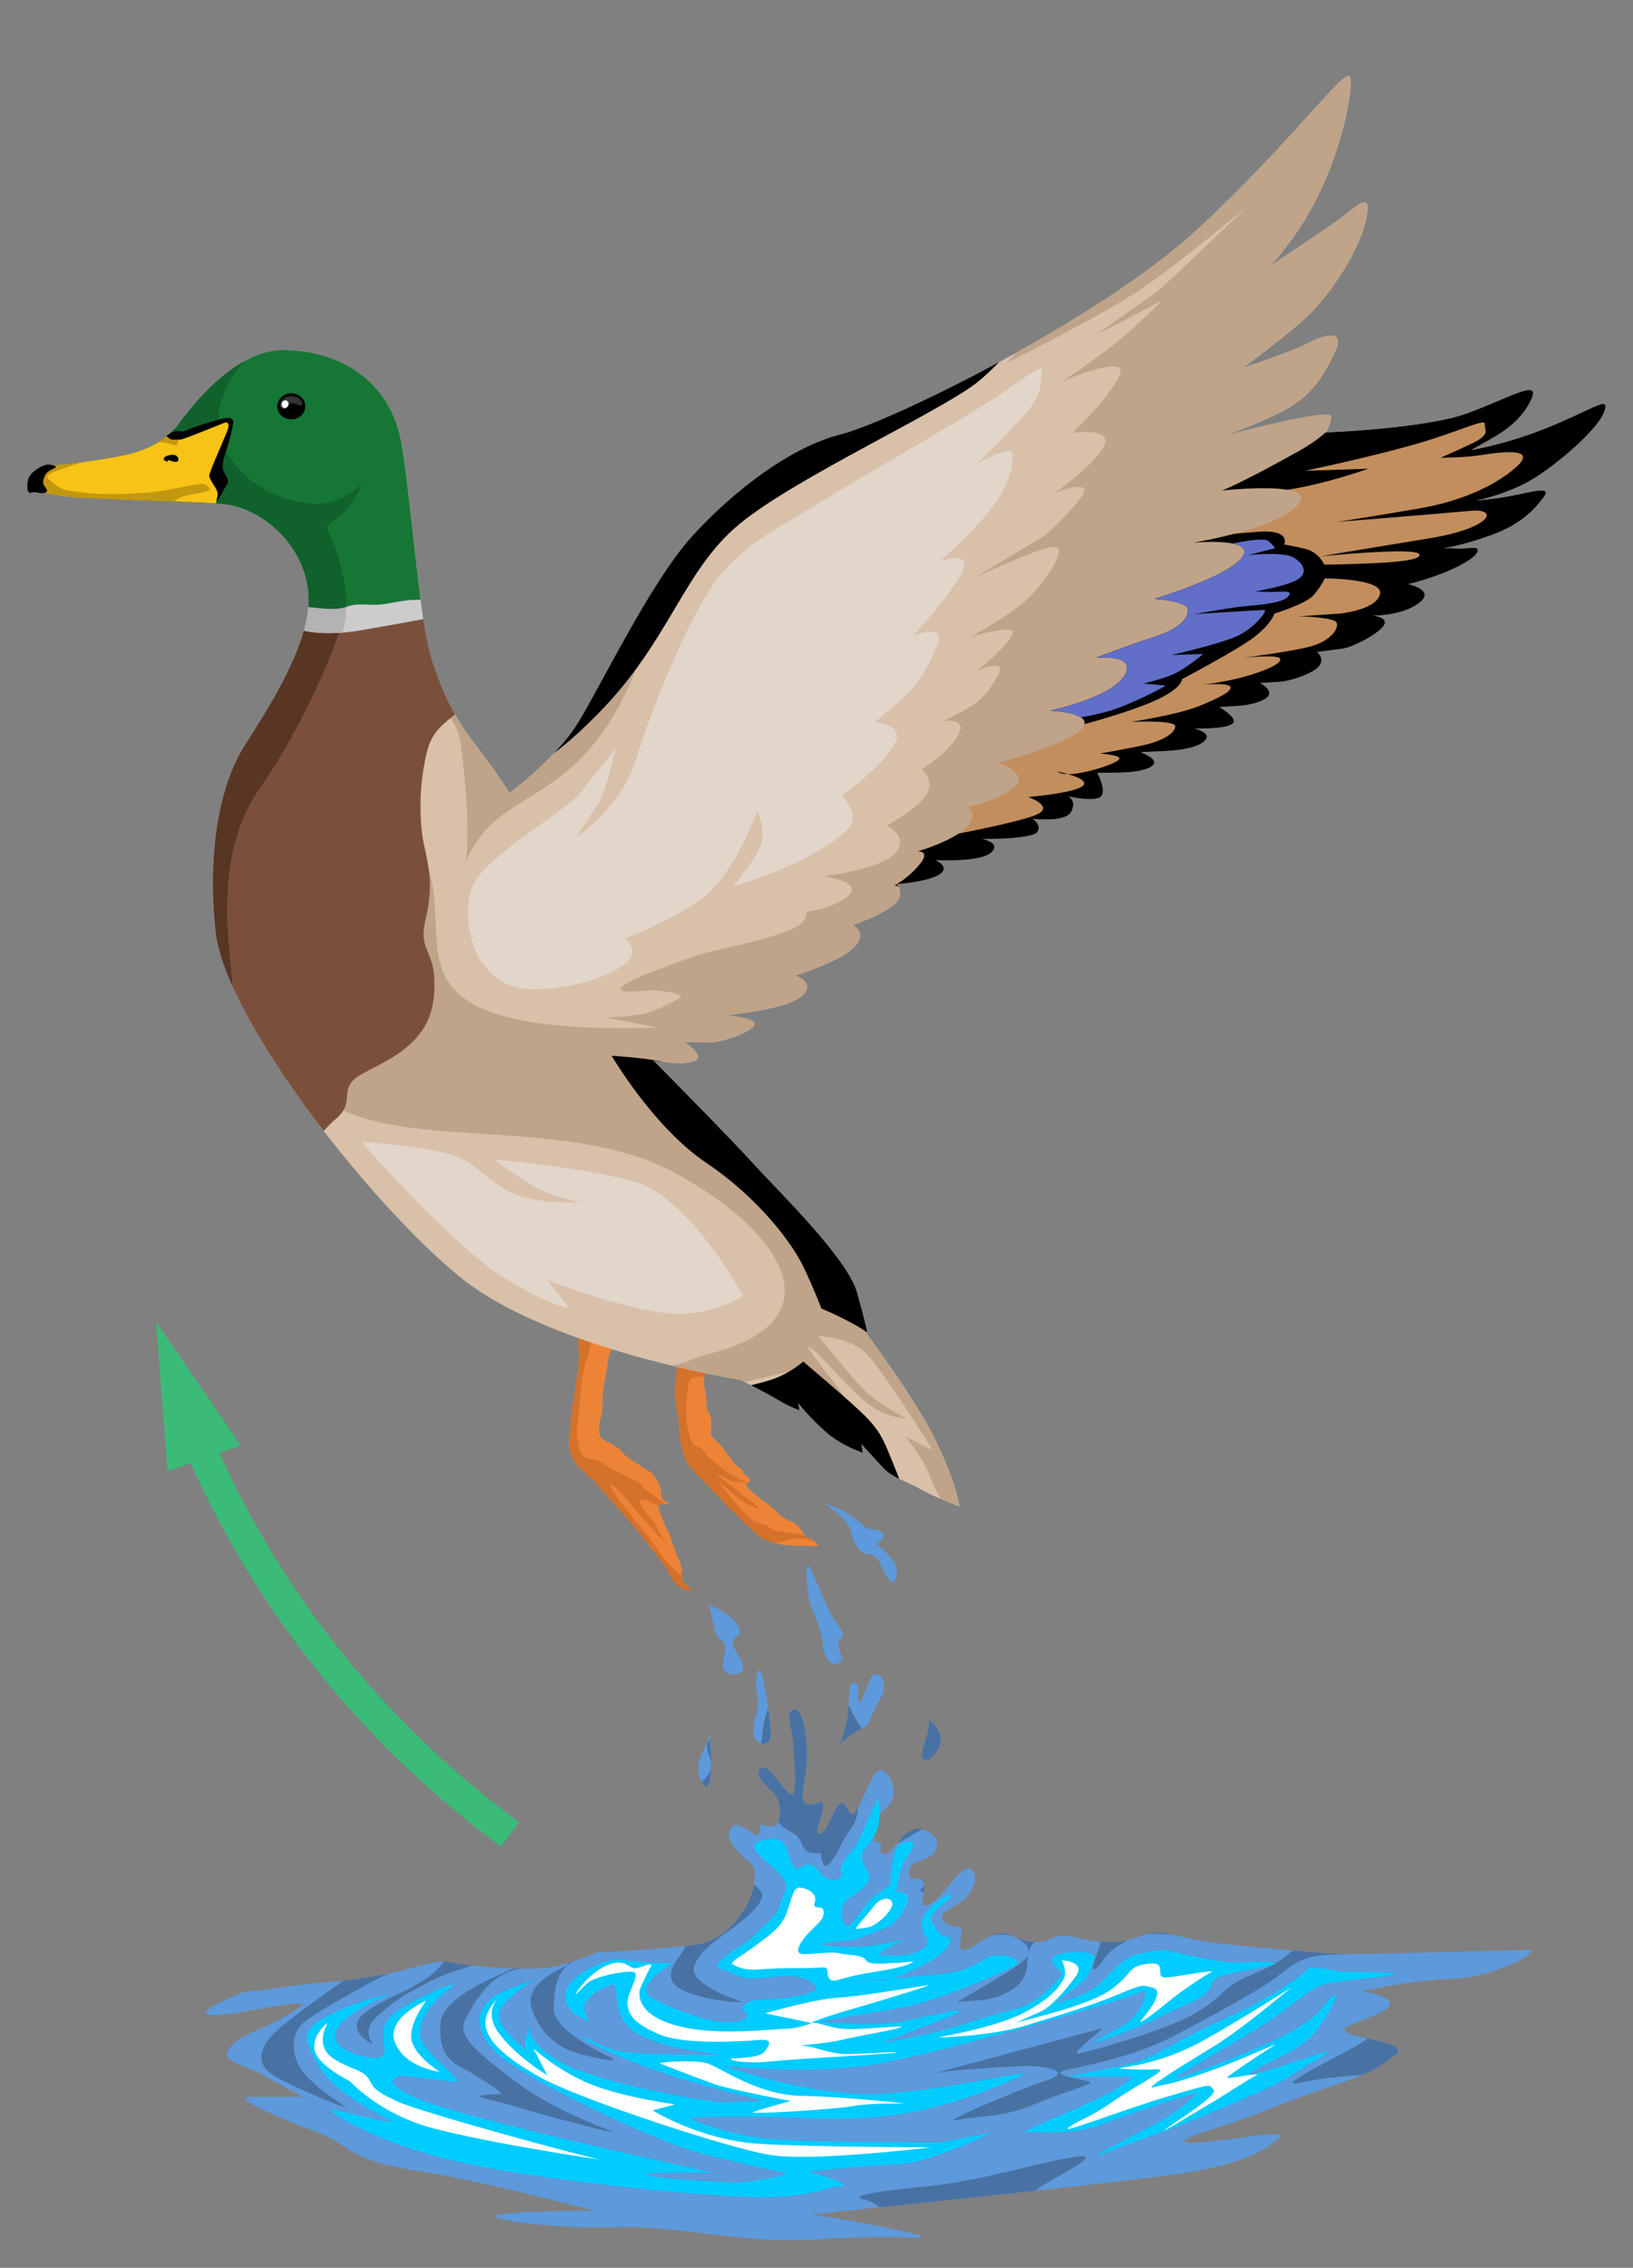 <?xml version="1.0" encoding="UTF-8" standalone="no"?>
<svg id="Ebene_1" xmlns="http://www.w3.org/2000/svg" viewBox="-10 -10 592 822.11"><rect x="-10" y="-10" width="592" height="822.11" fill="#808080" stroke="none"/><defs><style>.cls-1{fill:#3abc78;}.cls-2{stroke:#000;stroke-miterlimit:2.61;stroke-width:.22px;}.cls-2,.cls-3,.cls-4,.cls-5,.cls-6,.cls-7,.cls-8,.cls-9,.cls-10,.cls-11,.cls-12,.cls-13,.cls-14,.cls-15,.cls-16,.cls-17,.cls-18,.cls-19,.cls-20,.cls-21,.cls-22,.cls-23{fill-rule:evenodd;}.cls-24{fill:none;stroke:#3abc78;stroke-miterlimit:10;stroke-width:11px;}.cls-3{fill:#f7c316;}.cls-4{fill:#4872a3;}.cls-5{fill:#593524;}.cls-6{fill:#5e99db;}.cls-7{fill:#616fc8;}.cls-8{fill:#7a503c;}.cls-9{fill:#10612b;}.cls-10{fill:#167636;}.cls-11{fill:#e2d5ca;}.cls-12{fill:#d4712a;}.cls-13{fill:#d9c0a9;}.cls-14{fill:#ccc;}.cls-15{fill:#bfa48a;}.cls-16{fill:#333;}.cls-17{fill:#b3b3b3;}.cls-18{fill:#c2980e;}.cls-19{fill:#c28e5d;}.cls-20{fill:#ed8337;}.cls-21{fill:#fff;}.cls-22{fill:#0cf;}</style></defs><g><path class="cls-20" d="M199.48,473.88s.68,6.56,.23,10.87c-.45,4.3-1.58,11.32-2.04,14.49-.45,3.17-1.13,9.28-1.36,12.9-.23,3.62,1.36,7.02,3.4,9.51s4.75,3.85,5.89,5.43c1.13,1.58,15.17,16.98,18.11,21.05,2.94,4.07,7.92,9.96,8.38,11.32,.45,1.36,2.72,4.98,4.75,6.11,2.04,1.13,4.75,1.36,3.17,0-1.58-1.36-2.94-2.26-2.94-4.07s.45-1.81-.23-4.07c-.68-2.26-1.13-2.72-2.26-5.66-1.13-2.94-1.36-5.21-2.49-6.79-1.13-1.58-3.4-8.38-3.4-8.38l.23-1.58,1.81,.45,2.04-.45s-2.49-.68-2.94-2.72c-.45-2.04,0-2.49-.91-4.3-.91-1.81-1.81-3.4-3.4-4.53-1.58-1.13-7.92-4.75-9.51-6.56-1.58-1.81-2.49-2.26-4.3-3.4-1.81-1.13-3.85-1.58-4.3-3.62-.45-2.04-.45-2.26,.23-5.21,.68-2.94,.91-5.21,.91-8.38s1.58-9.96,1.81-12.45c.23-2.49,1.58-5.21,1.58-5.21l-12.45-4.75h0Zm35.99,11.32s-1.13,9.28-.45,13.36c.68,4.07,1.13,7.47,1.36,10.19,.23,2.72,.91,9.28,3.62,12.68,2.72,3.4,4.53,4.53,6.56,7.02,2.04,2.49,15.39,15.85,18.34,18.11,2.94,2.26,7.02,3.17,8.83,3.4,1.81,.23,4.07,.45,4.07,.45,0,0,2.94-.23,4.98,0s4.75,.23,3.4-.91c-1.36-1.13-4.3-2.72-4.3-2.72,0,0-1.58-2.72-3.17-4.07-1.58-1.36-4.53-1.81-6.79-4.3-2.26-2.49-4.07-3.4-6.11-4.98-2.04-1.58-4.53-3.85-4.53-3.85l-.91-1.58,1.58-1.13s0-1.36-1.58-2.04c-1.58-.68-.23-1.58-2.49-2.94-2.26-1.36-4.53-5.43-6.56-7.92-2.04-2.49-3.62-2.72-3.62-4.75s.45-3.17,0-5.21c-.45-2.04-1.36-2.04-1.58-5.43-.23-3.4-.91-6.11-.91-7.47s.68-3.85,.68-3.85l-10.41-2.04h0Z"></path><path class="cls-12" d="M199.48,473.88s.68,6.56,.23,10.87c-.45,4.3-1.58,11.32-2.04,14.49-.45,3.17-1.13,9.28-1.36,12.9-.23,3.62,1.36,7.02,3.4,9.51s4.75,3.85,5.89,5.43c1.13,1.58,15.17,16.98,18.11,21.05,2.94,4.07,7.92,9.96,8.38,11.32,.45,1.36,2.72,4.98,4.75,6.11,2.04,1.13,4.75,1.36,3.17,0-1.58-1.36-2.94-2.26-2.94-4.07,0-.24,0-.44,.02-.63-1.75-.82-3.66-2.55-5.32-4.62-2.7-3.37-5.17-7.2-8.77-11.7-3.6-4.5-10.12-11.92-11.47-15.52-1.35-3.6,6.07,4.72,9.67,9.22,3.6,4.5,8.55,9.45,9.67,10.8,1.12,1.35-1.8-3.37-2.92-5.62-1.12-2.25-4.5-5.85-5.85-7.87-1.35-2.02,1.8-2.47,4.05-.9,.87,.61,1.83,.85,2.69,.91l.08-.56,1.81,.45,.56-.12h.03s-4.72-3.61-6.52-4.73c-1.8-1.12-2.47-2.92-4.05-3.6-1.57-.67-10.35-4.95-12.15-6.52-1.8-1.57-4.5-.9-6.52-2.25-2.02-1.35-2.02-2.7-2.7-6.3-.67-3.6,.23-6.75,.67-11.92,.45-5.17,.9-11.92,2.25-15.97,.88-2.63,1.75-6.1,2.26-8.22l-5.07-1.94h0Zm45.97,15.23c-2.57-.12-5.73-.52-6.05,3.25-.45,5.4-1.12,10.12-.23,14.62,.9,4.5,1.8,7.2,3.37,7.42,1.57,.23,2.02,.9,3.15,2.47,1.12,1.57,6.52,5.85,9,7.42,2.47,1.57,6.07,3.15,6.07,3.15,0,0-4.72,0-6.3-.9-1.57-.9-5.17-2.47-5.17-2.47,0,0,9.67,7.65,12.37,9.67,2.7,2.02,3.6,3.37,3.6,3.37,0,0-3.82-1.35-6.52-3.15-2.7-1.8-9-8.1-7.65-6.07,1.35,2.02,5.4,6.97,8.55,10.35,3.15,3.37,4.95,3.82,6.97,4.27,2.02,.45,1.8,1.35,4.27,2.25,2.06,.75,7.7,1.03,10.83,1.75,.1,.16,.15,.25,.15,.25,0,0,1.96,1.05,3.42,2.06-1.61-.62-4.01-1.26-6.98-1.14-3.13,.13-4.8,1.37-6.99,1.78-1.97-.5-4.45-1.41-6.43-2.93-2.94-2.26-16.3-15.62-18.34-18.11-2.04-2.49-3.85-3.62-6.56-7.02-2.72-3.4-3.4-9.96-3.62-12.68-.23-2.72-.68-6.11-1.36-10.19-.68-4.07,.45-13.36,.45-13.36l10.41,2.04s-.24,.88-.43,1.88h0Z"></path><path class="cls-13" d="M8.52,158.78c4.96-.23,21.75-2.4,28.95-4.35,7.2-1.95,10.5-4.5,11.85-5.4,1.35-.9,4.8-4.35,4.8-4.35,0,0,18.3-27.45,37.8-27.75,19.5-.3,39.9,9.9,43.8,34.8,3.9,24.9,6.15,62.25,10.8,77.25,4.65,15,9.9,23.25,16.35,31.65,6.45,8.4,11.85,16.8,11.85,16.8,0,0,16.5-12.15,24.6-25.05,8.1-12.9,26.4-51.3,41.7-68.1,15.3-16.8,36-32.4,54-36.9,18-4.5,94.5-42,129.6-74.7,35.1-32.7,54-59.7,54.9-54.6,.9,5.1-2.7,24-10.8,41.1-8.1,17.1-18.3,27.3-18.3,27.3,0,0,15.3-10.2,23.1-15.6,7.8-5.4,14.4-13.2,11.7-1.2-2.7,12-13.8,28.8-24,37.5-10.2,8.7-20.7,16.2-20.7,16.2,0,0,17.4-5.7,23.7-9s13.8-5.1,9.6,3.6c-4.2,8.7-8.4,15-16.5,19.8-8.1,4.8-23.4,10.2-23.4,10.2,0,0,39-10.5,38.7-6.9-.3,3.6-2.1,5.7-2.1,5.7,0,0,35.93-1.35,51.23-6.9,15.3-5.55,26.85-12.83,23.4-5.18-3.45,7.65-10.35,12-15.15,14.7-4.8,2.7-6.75,3.75-6.75,3.75,0,0,13.05-1.95,29.55-8.85s21-11.1,18.6-4.65c-2.4,6.45-19.65,21.3-29.25,25.95-9.6,4.65-17.25,5.85-17.25,5.85,0,0,5.55-.3,12.75-1.65,7.2-1.35,15-3.75,12.15,.15-2.85,3.9-7.65,9.9-19.35,14.1-11.7,4.2-17.4,4.65-17.4,4.65,0,0,2.55,0,6,.15,3.45,.15,7.2-1.2,6.6,1.05s-7.05,5.85-13.95,8.4-11.25,3.45-11.25,3.45c0,0,10.35,2.1,3.9,6.9-6.45,4.8-16.8,4.5-16.8,4.5,0,0,6.45,.6,3.9,3.9-2.55,3.3-11.4,7.65-14.7,8.1-3.3,.45-9.3,1.2-9.3,1.2,0,0,2.85,2.25,.9,4.95-1.95,2.7-10.05,5.55-14.4,5.85-4.35,.3-7.2,.45-7.2,.45,0,0,4.05,1.95,3.3,4.2-.75,2.25-6.45,3.75-10.65,4.05-4.2,.3-7.35,.45-7.35,.45,0,0,7.35,4.2,4.65,6.15s-13.65,1.65-13.65,1.65c0,0,6.3,1.5,3.9,4.2-2.4,2.7-8.55,3.6-13.65,3.9-5.1,.3-9.9,.45-9.9,.45,0,0,5.85,2.1,4.95,4.2-.9,2.1-7.05,3-10.2,3.15-3.15,.15-10.35,.15-10.35,.15,0,0,3.6,6.75,1.2,8.7-2.4,1.95-11.7-.15-11.7-.15,0,0,3.15,1.5,1.05,5.55-2.1,4.05-14.1,2.55-14.1,2.55,0,0,3.6,2.1,1.8,4.8s-19.95,2.55-19.95,2.55c0,0,7.2,1.35,3.15,4.95-4.05,3.6-20.1,2.7-20.1,2.7,0,0,5.7,2.55,1.35,5.25-4.35,2.7-15.45,3.45-15.45,3.45,0,0,3.75,3.9-1.35,7.8-5.1,3.9-14.55,7.05-14.55,7.05,0,0,5.55,2.7,.6,7.95-4.95,5.25-21.45,10.35-21.45,10.35,0,0,7.95,2.55,2.25,7.5-5.7,4.95-27.45,6.9-27.45,6.9,0,0,12.45,.9,10.2,3.9-2.25,3-13.5,6.3-16.5,6-3-.3-8.7-.15-8.7-.15,0,0,8.25,5.1,3.45,6.9-4.8,1.8-14.7-.3-14.7-.3,0,0,28.8,29.1,36.6,37.8,7.8,8.7,33.6,33.6,37.2,46.2,3.6,12.6,3.9,15.6,3.9,15.6,0,0,18.3,24.3,25.5,39.9,7.2,15.6,7.8,22.2,7.8,22.2,0,0-9-3.3-13.95-6.15-4.95-2.85-10.2-4.2-13.35-7.5-3.15-3.3-8.25-9-8.25-9l.45,3.15s-7.5-2.4-13.35-7.5c-5.85-5.1-10.05-10.5-10.05-10.5l.45,2.55s-2.85-.75-8.4-4.05c-5.55-3.3-13.05-6.9-13.05-6.9,0,0-69.3-10.95-101.7-37.35-32.4-26.4-85.2-93.6-88.5-125.4-3.3-31.8,2.7-54.6,10.2-66.6,7.5-12,25.5-38.4,23.4-56.7s-18.15-30-29.85-31.35c-11.7-1.35-54.1-1.61-61.95-3.45-6.52-1.53-8.8-.37-9.44-2.1-1.5-4.03,3.05-8.26,8.01-8.48h0Z"></path><path class="cls-15" d="M147.91,233.23c4.3,12.38,9.14,19.82,14.95,27.39,6.45,8.4,11.85,16.8,11.85,16.8,0,0,16.5-12.15,24.6-25.05,5.17-8.23,14.49-26.85,24.54-43.61,2.86-.35,4.58-.54,4.58-.54-20.71,80.41-56.46,61.38-69.79,94.72-.12,.31,2.79-8.11-1.5-42.37-1-7.98-4.99-13.46-9.97-13.96-4.98-.5-5.98,16.95-4.98,29.41,1,12.46,0,20.44,2.49,26.92,11.3,29.38-20.03,62.36,83.66,59.61,0,0-16.75-3.53-18.81-3.53s9.7-.59,13.81-1.47c4.11-.88,10.87-4.41,13.22-5.88,2.35-1.47-8.52-2.94-11.46-2.64-18.84,1.88-10.22-2.94,15.48-11.99,9.66-3.4,24.94-5.18,37.41-10.64,4.7-2.06,4.41-5.88,4.41-5.88,0,0,10.65-1.32,15.44-6.12,4.79-4.79-9.18-6.79-9.18-6.79,0,0,20.76-2.4,25.95-8.38,5.19-5.99-3.19-9.98-3.19-9.98,0,0,8.78-4.39,13.57-9.98,4.79-5.59-.8-10.38-.8-10.38,0,0,9.58-5.99,13.18-12.38,3.59-6.39-5.19-5.19-5.19-5.19,0,0,7.19-3.59,10.38-5.59,3.19-2,6.79-5.99,9.58-11.58,2.79-5.59-7.59-1.2-7.59-1.2,0,0,9.98-7.98,12.38-12.78,2.4-4.79-15.17,.8-15.17,.8,0,0,13.18-7.19,19.96-13.18,6.79-5.99,15.57-19.16,10.78-19.56-4.79-.4-29.15,11.18-29.15,11.18l25.59-15.39s9.29-8.26,13.42-14.45c4.13-6.19-9.81-1.03-9.81-1.03,0,0,13.42-9.29,17.55-16.52,4.13-7.23-11.36-5.16-11.36-5.16,0,0,12.9-11.87,17.03-20.65,4.13-8.77-20.65,2.06-20.65,2.06,0,0,8.77-5.68,18.07-12.9,9.29-7.23,18.07-16.52,18.07-16.52,0,0-17.03,9.29-21.68,11.36-4.65,2.06,16.52-11.36,22.2-16.52,5.68-5.16,30.97-29.42,30.97-29.42,0,0-26.84,22.71-41.29,32-14.45,9.29-46.46,25.29-46.46,25.29,0,0,1.36-1.46,3.57-3.84,24.26-13.51,49.65-29.81,66.03-45.07,35.1-32.7,54-59.7,54.9-54.6,.9,5.1-2.7,24-10.8,41.1-8.1,17.1-18.3,27.3-18.3,27.3,0,0,15.3-10.2,23.1-15.6,7.8-5.4,14.4-13.2,11.7-1.2-2.7,12-13.8,28.8-24,37.5-10.2,8.7-20.7,16.2-20.7,16.2,0,0,17.4-5.7,23.7-9s13.8-5.1,9.6,3.6c-4.2,8.7-8.4,15-16.5,19.8-8.1,4.8-23.4,10.2-23.4,10.2,0,0,39-10.5,38.7-6.9-.3,3.6-2.1,5.7-2.1,5.7,0,0,35.93-1.35,51.23-6.9,15.3-5.55,26.85-12.83,23.4-5.18-3.45,7.65-10.35,12-15.15,14.7-4.8,2.7-6.75,3.75-6.75,3.75,0,0,13.05-1.95,29.55-8.85s21-11.1,18.6-4.65c-2.4,6.45-19.65,21.3-29.25,25.95-9.6,4.65-17.25,5.85-17.25,5.85,0,0,5.55-.3,12.75-1.65,7.2-1.35,15-3.75,12.15,.15-2.85,3.9-7.65,9.9-19.35,14.1-11.7,4.2-17.4,4.65-17.4,4.65,0,0,2.55,0,6,.15,3.45,.15,7.2-1.2,6.6,1.05s-7.05,5.85-13.95,8.4-11.25,3.45-11.25,3.45c0,0,10.35,2.1,3.9,6.9-6.45,4.8-16.8,4.5-16.8,4.5,0,0,6.45,.6,3.9,3.9-2.55,3.3-11.4,7.65-14.7,8.1-3.3,.45-9.3,1.2-9.3,1.2,0,0,2.85,2.25,.9,4.95-1.95,2.7-10.05,5.55-14.4,5.85-4.35,.3-7.2,.45-7.2,.45,0,0,4.05,1.95,3.3,4.2-.75,2.25-6.45,3.75-10.65,4.05-4.2,.3-7.35,.45-7.35,.45,0,0,7.35,4.2,4.65,6.15s-13.65,1.65-13.65,1.65c0,0,6.3,1.5,3.9,4.2-2.4,2.7-8.55,3.6-13.65,3.9-5.1,.3-9.9,.45-9.9,.45,0,0,5.85,2.1,4.95,4.2-.9,2.1-7.05,3-10.2,3.15-3.15,.15-10.35,.15-10.35,.15,0,0,3.6,6.75,1.2,8.7-2.4,1.95-11.7-.15-11.7-.15,0,0,3.15,1.5,1.05,5.55-2.1,4.05-14.1,2.55-14.1,2.55,0,0,3.6,2.1,1.8,4.8s-19.95,2.55-19.95,2.55c0,0,7.2,1.35,3.15,4.95-4.05,3.6-20.1,2.7-20.1,2.7,0,0,5.7,2.55,1.35,5.25-4.35,2.7-15.45,3.45-15.45,3.45,0,0,3.75,3.9-1.35,7.8-5.1,3.9-14.55,7.05-14.55,7.05,0,0,5.55,2.7,.6,7.95-4.95,5.25-21.45,10.35-21.45,10.35,0,0,7.95,2.55,2.25,7.5-5.7,4.95-27.45,6.9-27.45,6.9,0,0,12.45,.9,10.2,3.9-2.25,3-13.5,6.3-16.5,6-3-.3-8.7-.15-8.7-.15,0,0,8.25,5.1,3.45,6.9-4.8,1.8-14.7-.3-14.7-.3,0,0,28.8,29.1,36.6,37.8,7.8,8.7,33.6,33.6,37.2,46.2,3.6,12.6,3.9,15.6,3.9,15.6,0,0,18.3,24.3,25.5,39.9,7.2,15.6,7.8,22.2,7.8,22.2,0,0-3.17-1.16-6.79-2.71-1.74-3.13-3.15-6.1-3.92-8.13-2.99-7.98-8.97-14.46-8.97-14.46l9.97,4.98s-16.95-27.42-23.43-34.4c-6.48-6.98-17.95-6.98-17.95-6.98,0,0,9.97,12.46,15.45,18.44,5.48,5.98,16.45,11.47,16.45,11.47,0,0-5.48,0-11.96-3.99-6.48-3.99-17.95-17.95-22.43-21.44-4.49-3.49,3.99,6.98,7.48,11.47,3.49,4.49,13.46,18.44,14.96,21.93s-25.92-26.42-25.92-26.42c0,0-9.53,2.72-20.74,5.15-1.05-.52-1.7-.83-1.7-.83,0,0-10.24-1.62-24.67-5.11,5.01-.99,9.5-3.27,13.21-4.2,48.87-12.22,25.56-45.86-13.46-66.3-43.46-22.77-113.73-3.34-132.1-33.4-5.48-8.97-5.98-19.94-3.99-33.9,1.99-13.96,8.97-25.92,15.45-40.38,6.48-14.46,9.97-38.39,14.96-50.85,2.57-6.42,10.95-15.21,20.17-22.85h0Z"></path><path class="cls-23" d="M190.86,263.02c3.12-3.31,6.13-6.94,8.45-10.64,8.1-12.9,26.4-51.3,41.7-68.1,15.3-16.8,36-32.4,54-36.9,8.86-2.22,31.9-12.43,57.2-26.13-2.42,2.48-4.85,4.8-7.18,6.75-12.5,10.5-66.5,35-87,52-20.5,17-25,42-51,68.5-6.49,6.61-11.82,11.26-16.18,14.52h0Z"></path><path class="cls-19" d="M470.58,146.78c1.54-.06,36.21-1.47,51.17-6.9,15.3-5.55,26.85-12.83,23.4-5.18-3.45,7.65-10.35,12-15.15,14.7-4.8,2.7-6.75,3.75-6.75,3.75,0,0,13.05-1.95,29.55-8.85s21-11.1,18.6-4.65c-2.4,6.45-19.65,21.3-29.25,25.95-9.6,4.65-17.25,5.85-17.25,5.85,0,0,5.55-.3,12.75-1.65,7.2-1.35,15-3.75,12.15,.15-2.85,3.9-7.65,9.9-19.35,14.1-11.7,4.2-17.4,4.65-17.4,4.65,0,0,2.55,0,6,.15,3.45,.15,7.2-1.2,6.6,1.05s-7.05,5.85-13.95,8.4-11.25,3.45-11.25,3.45c0,0,10.35,2.1,3.9,6.9-6.45,4.8-16.8,4.5-16.8,4.5,0,0,6.45,.6,3.9,3.9-2.55,3.3-11.4,7.65-14.7,8.1-3.3,.45-9.3,1.2-9.3,1.2,0,0,2.85,2.25,.9,4.95-1.95,2.7-10.05,5.55-14.4,5.85-4.35,.3-7.2,.45-7.2,.45,0,0,4.05,1.95,3.3,4.2-.75,2.25-6.45,3.75-10.65,4.05-4.2,.3-7.35,.45-7.35,.45,0,0,7.35,4.2,4.65,6.15s-13.65,1.65-13.65,1.65c0,0,6.3,1.5,3.9,4.2-2.4,2.7-8.55,3.6-13.65,3.9-5.1,.3-9.9,.45-9.9,.45,0,0,5.85,2.1,4.95,4.2-.9,2.1-7.05,3-10.2,3.15-3.15,.15-10.35,.15-10.35,.15,0,0,3.6,6.75,1.2,8.7-2.4,1.95-11.7-.15-11.7-.15,0,0,3.15,1.5,1.05,5.55-2.1,4.05-14.1,2.55-14.1,2.55,0,0,3.6,2.1,1.8,4.8s-19.95,2.55-19.95,2.55c0,0,7.2,1.35,3.15,4.95-4.05,3.6-20.1,2.7-20.1,2.7,0,0,5.7,2.55,1.35,5.25-4.17,2.59-14.52,3.38-15.39,3.45,1.52-.89,5.05-3.21,8.23-7.07,4.2-5.1-.6-4.8-.6-4.8,0,0,14.4-4.2,18.3-9.6,3.9-5.4-.9-6.3-.9-6.3,0,0,13.5-3,18-7.8,4.5-4.8-6-8.4-6-8.4,0,0,25.8-6.9,30.3-12.6s-11.85-6.3-11.85-6.3c0,0,21.9-4.5,27-12.6,5.1-8.1-10.2-6.6-10.2-6.6,0,0,12.6-4.8,21-7.5,8.4-2.7,12-6,12.3-9.6,.3-3.6-12.3-4.2-12.3-4.2,0,0,27.3-8.1,32.1-15.3,4.8-7.2-18-5.1-18-5.1,0,0,30.3-4.8,38.1-13.8,7.8-9-27.6-5.1-27.6-5.1,0,0,5.4-1.8,27-13.8,4.79-2.66,8.19-5.09,10.59-7.25h0Zm-155.51,163.75c.07,.07,.32,.36,.58,.8l-1.3-.4s.27-.13,.73-.4h0Z"></path><path class="cls-23" d="M470.58,146.78c1.54-.06,36.21-1.47,51.17-6.9,15.3-5.55,26.85-12.83,23.4-5.18-3.45,7.65-10.35,12-15.15,14.7-4.8,2.7-6.75,3.75-6.75,3.75,0,0,13.05-1.95,29.55-8.85s21-11.1,18.6-4.65c-2.4,6.45-19.65,21.3-29.25,25.95-9.6,4.65-17.25,5.85-17.25,5.85,0,0,5.55-.3,12.75-1.65,7.2-1.35,15-3.75,12.15,.15-2.85,3.9-7.65,9.9-19.35,14.1-11.7,4.2-17.4,4.65-17.4,4.65,0,0,2.55,0,6,.15,3.45,.15,7.2-1.2,6.6,1.05s-7.05,5.85-13.95,8.4-11.25,3.45-11.25,3.45c0,0,10.35,2.1,3.9,6.9-6.45,4.8-16.8,4.5-16.8,4.5,0,0,6.45,.6,3.9,3.9-2.55,3.3-11.4,7.65-14.7,8.1-3.3,.45-9.3,1.2-9.3,1.2,0,0,2.85,2.25,.9,4.95-1.95,2.7-10.05,5.55-14.4,5.85-4.35,.3-7.2,.45-7.2,.45,0,0,4.05,1.95,3.3,4.2-.75,2.25-6.45,3.75-10.65,4.05-4.2,.3-7.35,.45-7.35,.45,0,0,7.35,4.2,4.65,6.15s-13.65,1.65-13.65,1.65c0,0,6.3,1.5,3.9,4.2-2.4,2.7-8.55,3.6-13.65,3.9-5.1,.3-9.9,.45-9.9,.45,0,0,5.85,2.1,4.95,4.2-.9,2.1-7.05,3-10.2,3.15-3.15,.15-10.35,.15-10.35,.15,0,0,3.6,6.75,1.2,8.7-2.4,1.95-11.7-.15-11.7-.15,0,0,3.15,1.5,1.05,5.55-2.1,4.05-14.1,2.55-14.1,2.55,0,0,3.6,2.1,1.8,4.8s-19.95,2.55-19.95,2.55c0,0,7.2,1.35,3.15,4.95-4.05,3.6-20.1,2.7-20.1,2.7,0,0,5.7,2.55,1.35,5.25-4.17,2.59-14.52,3.38-15.39,3.45,1.52-.89,5.05-3.21,8.23-7.07,4.2-5.1-.6-4.8-.6-4.8,0,0,9.05-2.64,14.74-6.43,8.52-1.67,23.05-4.7,28.05-6.77,7.25-3-2.75-6.5-2.75-6.5,0,0,17.75-1.5,20-4.25s-9.5-5-9.5-5c0,0,1.5,1.5,7,.75,5.5-.75,14.75-3.75,15.5-5.25,.75-1.5-7-2-7-2,0,0,5.75-1,14.5-2.75,8.75-1.75,13-5,12.75-7.25-.25-2.25-16-1.5-16-1.5,0,0,16.75-2.5,24.75-5.75,8-3.25,12-5.5,11.25-7-.75-1.5-9.75-.75-9.75-.75,0,0,8.75-1,16.25-3.25,7.5-2.25,12.5-4.75,11.5-6.25-1-1.5-13.25-.25-13.25-.25,0,0,16.25-2,24-4,7.75-2,10.75-6.75,9.75-8.75-1-2-13.5-2.25-13.5-2.25l14.75-1s13-1.25,14.5-7c1.5-5.75-20-5.75-20-5.75,0,0-1.25,2.75-4,6-2.75,3.25-14.25,6.75-14.25,6.75,0,0-1,3.5-7,8.25-6,4.75-26.5,15.5-26.5,15.5,0,0,.25,4-13.25,9.25-7.23,2.81-15.76,5.34-22.11,7.08,.96-4.39-12.58-4.89-12.58-4.89,0,0,21.9-4.5,27-12.6,5.1-8.1-10.2-6.6-10.2-6.6,0,0,12.6-4.8,21-7.5,8.4-2.7,12-6,12.3-9.6,.3-3.6-12.3-4.2-12.3-4.2,0,0,27.3-8.1,32.1-15.3,4.8-7.2-18-5.1-18-5.1,0,0,6.83-1.08,14.84-3.18,5.72-.57,9.84-.86,11.46-.86,9,0,6.75,4.75,6.75,4.75,0,0,2.25,.25,7.5,1.5,5.25,1.25,7,5.75,7,5.75,0,0,3.25,0,11-.25,7.75-.25,24.75-.75,23.5-3.5s-35.75,.75-35.75,.75c0,0,16.25-2.75,39.25-6.5,23-3.75,25.5-11,15-10-10.5,1-48,4-48,4,0,0,17.5-2.75,30.25-5s25.75-7.25,34.25-14.75c8.5-7.5-6-5.5-12.25-4.5-6.25,1-15,1-15,1,0,0,3.5-1.5,11-5s4.75-5,5-7.25c.25-2.25-10.25,3.25-27.5,8s-37.75,9-37.75,9l23-.75s-15.44,5.52-29.34,7.63c-8.23-1.45-23.71,.26-23.71,.26,0,0,5.4-1.8,27-13.8,4.79-2.66,8.19-5.09,10.59-7.25h0Zm-155.51,163.75c.07,.07,.32,.36,.58,.8l-1.3-.4s.27-.13,.73-.4h0Z"></path><path class="cls-7" d="M381.87,250.06c-3.26-2.14-11.28-2.43-11.28-2.43,0,0,21.9-4.5,27-12.6,5.1-8.1-10.2-6.6-10.2-6.6,0,0,12.6-4.8,21-7.5,8.4-2.7,12-6,12.3-9.6,.3-3.6-12.3-4.2-12.3-4.2,0,0,27.3-8.1,32.1-15.3,1.82-2.73-.33-4.13-3.71-4.8,5.18-1.06,11.64-2.07,13.06-.88,2.44,2.07,2.25,2.63,2.25,2.63l-9.57,2.44s12.2-1.31,16.14,.75c3.94,2.07,6.19,6.2,.75,8.64-5.44,2.44-14.45,3.75-14.45,3.75,0,0,5.07,.38,7.88,.19s6.57-.38,3.75,2.06c-2.82,2.44-12.58,2.82-17.27,3.38-4.69,.56-16.33,2.63-16.33,2.63,0,0,23.84-1.5,25.34-1.5s-3.75,6.95-10.51,9.76c-6.76,2.82-23.09,6.57-23.09,6.57l11.45-.38s-6.76,5.82-11.64,7.7-9.95,3-9.95,3l8.07,.75s-8.45,4.88-17.65,8.26c-4.07,1.49-8.87,2.55-13.15,3.27h0Z"></path><path class="cls-23" d="M230.7,375.04c-2.24-.29-3.85-.63-3.85-.63,0,0,28.8,29.1,36.6,37.8,7.8,8.7,33.6,33.6,37.2,46.2,2.55,8.92,3.44,13.03,3.75,14.67-5.92-4.32-16.61-8.7-16.61-8.7,0,0-2.7-7.2-6.6-15.3-3.9-8.1-15.9-24.6-35.1-37.5-19.2-12.9-34.35-38.85-34.35-38.85,0,0,9.9,.6,15.75,1.65,1.06,.19,2.14,.42,3.21,.67h0Zm85.33,151.09c-2.11-1.03-4.02-2.14-5.47-3.66-3.15-3.3-8.25-9-8.25-9l.45,3.15s-7.5-2.4-13.35-7.5c-5.85-5.1-10.05-10.5-10.05-10.5l.45,2.55s-2.85-.75-8.4-4.05c-2.97-1.76-6.49-3.61-9.13-4.95,2.3-.56,4.86-1.23,7.22-1.98,6.6-2.1,11.7-6.6,11.7-6.6,0,0,17.4,14.7,21.9,19.2,4.5,4.5,6.3,7.2,8.7,12.9,1.18,2.8,2.65,6.48,4.23,10.45h0Z"></path><path class="cls-8" d="M141.55,200.16c1.43,11.88,2.98,22.39,4.97,28.81,2.59,8.35,5.37,14.61,8.43,19.97-3.41,3.09-8.16,5.56-10.11,13.38-3,12-3,25.2-1.2,33.6,1.8,8.4,3.6,15,.6,27.6-3,12.6,4.8,10.2,3,28.2-1.8,18-19.2,23.4-27,28.2-7.8,4.8-1.2,9.6-8.4,15.6-1.54,1.28-3.04,2.83-4.47,4.48-20.35-26.41-37.39-54.91-39.22-72.54-3.3-31.8,2.7-54.6,10.2-66.6,7.5-12,25.5-38.4,23.4-56.7-.02-.15-.04-.3-.06-.46,6.08-.39,13.67-.9,17.28-1.23,5.79-.53,18.36-1.99,22.58-2.31h0Z"></path><path class="cls-5" d="M74.33,347.62c-3.39-7.57-5.59-14.44-6.18-20.16-3.3-31.8,2.7-54.6,10.2-66.6,7.5-12,25.5-38.4,23.4-56.7-.02-.15-.04-.3-.06-.46,4.37-.28,9.52-.62,13.41-.91,.27,1.85,.3-2,.49,5.6,.19,7.6-14.21,42.7-31.24,67.11-17.03,24.41-11.33,54.99-10.02,72.13h0Z"></path><path class="cls-14" d="M141.55,200.16c.61,5.08,1.24,9.9,1.92,14.27-5.48,1.03-13.22,2.44-22.52,4.03-9.63,1.65-16.44,1.11-20.8,.18,1.05-3.74,1.7-7.4,1.76-10.84,4.49-.12,10.25-.32,14.04-.59,3.82-.27,14.5-3.75,23.41-6.85,.86-.08,1.6-.15,2.18-.19h0Z"></path><path class="cls-17" d="M114.24,219.32c-6.18,.5-10.82,.02-14.1-.67,1.05-3.74,1.7-7.4,1.76-10.84,4.34-.12,9.86-.31,13.64-.56,.02,.38,.04,.76,.05,1.14,.08,3.2-.38,6.79-1.35,10.93h0Z"></path><path class="cls-10" d="M8.52,158.78c4.96-.23,21.75-2.4,28.95-4.35,7.2-1.95,10.5-4.5,11.85-5.4,1.35-.9,4.8-4.35,4.8-4.35,0,0,18.3-27.45,37.8-27.75,19.5-.3,39.9,9.9,43.8,34.8,2.58,16.47,4.44,38.37,6.74,55.66-.85,.04-1.66,.07-2.31,.07-2.55,0-5.4,.6-9.75,1.35-4.35,.75-6.15,.3-9.75,.3s-4.5,1.05-8.25,1.5c-2.63,.32-7.77-.25-10.61-.62,.17-2.01,.17-3.96-.04-5.83-2.1-18.3-18.15-30-29.85-31.35-11.7-1.35-54.1-1.61-61.95-3.45-6.52-1.53-8.8-.37-9.44-2.1-1.5-4.03,3.05-8.26,8.01-8.48h0Z"></path><path class="cls-9" d="M26.7,156.56c4.17-.67,8.12-1.42,10.76-2.13,7.2-1.95,10.5-4.5,11.85-5.4,1.35-.9,4.8-4.35,4.8-4.35,0,0,10.71-16.06,24.47-23.74-5.16,5.96-11.19,15.4-8.9,25.97,3.59,16.57,20.98,24.85,33.13,25.68,12.15,.83,18.78-7.73,18.78-7.73,0,0-4.42,9.11-7.73,11.6-3.31,2.48-5.52,4.42-5.52,4.42,0,0,6.91,14.2,7.26,27.53,.01,.52,.01,1.05,0,1.59-.87,.24-1.85,.48-3.19,.64-2.63,.32-7.77-.25-10.61-.62,.17-2.01,.17-3.96-.04-5.83-2.1-18.3-18.15-30-29.85-31.35-7.93-.92-29.97-1.33-45.79-2.07-.24-4.86-.08-9.62,.6-14.18h0Z"></path><path class="cls-3" d="M8.52,158.78c4.96-.23,21.75-2.4,28.95-4.35,7.2-1.95,10.5-4.5,11.85-5.4,.3-.2,.7-.52,1.14-.9,1.26,.59,2.97,1.01,5.02,.62,4.62-.87,19.12-9.13,18-5-1.12,4.13-5.37,13.63-6.75,17.25-1.38,3.62,3.12,4.75,2.12,8.87-.24,.98-.35,1.85-.58,2.62-15.06-1.08-51.14-1.44-58.32-3.13-6.52-1.53-8.8-.37-9.44-2.1-1.5-4.03,3.05-8.26,8.01-8.48h0Z"></path><path class="cls-18" d="M8.52,158.78c2.11-.1,6.35-.54,11.08-1.18-3.76,1.24-7.42,2.46-9.34,3.17-4.98,1.83-3.16,2.49-.33,4.82,2.82,2.33,4.65,2.33,12.46,3.16,7.81,.83,20.6,.17,27.57-1,6.98-1.16,13.12-2.99,14.29-2.16,1.16,.83,2.82,1.66,.83,2.49-1.65,.69-10.28,1.38-11.94,3.68-16.74-.62-37.87-1.15-43.19-2.39-6.52-1.53-8.8-.37-9.44-2.1-1.5-4.03,3.05-8.26,8.01-8.48h0Zm39.07-8.6c.77-.49,1.33-.89,1.73-1.15,.3-.2,.7-.52,1.14-.9,1.26,.59,2.95,1.01,4.97,.63-.61,.66-.81,1.13-.99,1.55-.5,1.16,.5,1.66-3.82,.33-.84-.26-1.92-.38-3.03-.46h0Zm24.09-1.32c-1.71,4.39-4.01,9.65-4.96,12.14-.49,1.29-.24,2.26,.25,3.16-1.27-.84-1.25-1.52-.24-4.55,1-3,3.26-7.26,4.95-10.75h0Z"></path><path class="cls-2" d="M95.59,132.68c2.74,0,4.97,2.07,4.97,4.62s-2.22,4.62-4.97,4.62-4.97-2.07-4.97-4.62,2.22-4.62,4.97-4.62h0Z"></path><path class="cls-16" d="M96.07,133.63c3.26,.33,3.95,2.61,3.28,3.18-.66,.57-2.57-.89-3.81-.6-1.25,.29-1.17,1.77-2.47,2.01-2.87,.54-1.67-5.06,3-4.59h0Z"></path><path class="cls-21" d="M93.71,135.16c.65,.18,1.01,.93,.81,1.69s-.9,1.22-1.56,1.04c-.65-.18-1.01-.93-.81-1.69,.21-.75,.9-1.22,1.56-1.04h0Z"></path><path class="cls-2" d="M50.53,148.06s2.1-1.56,3.45-1.69c1.35-.14,1.63,.68,4.13-.47s10.97-3.73,12.8-4.06,3.59-.47,3.52,1.15c-.07,1.63-1.56,7.72-2.78,11.11-1.22,3.39-1.29,5.83-.47,7.32,.81,1.49,1.9,2.64,.95,4.2-.95,1.56-1.35,2.51-1.9,3.39s-1.76,3.05-1.63,2.51c.14-.54,.75-2.3,.07-3.86-.68-1.56-2.71-4.06-2.71-5.22s6.3-15.31,6.77-16.87c.47-1.56,.14-2.85-1.08-2.51-1.22,.34-15.11,6.23-16.26,6.16-1.15-.07-2.78,.2-3.39-.07-.61-.27-1.49-1.08-1.49-1.08h0ZM.09,167.61c-.05-.31-.46-3.54,1.08-5.44,1.54-1.9,4.62-3.59,6-3.64,1.39-.05,3.23,.46,2.98,.82-.26,.36-2.67,.82-3.75,2.67-1.08,1.85-1.03,3.28-.46,4.1,.56,.82,1.23,1.59,.87,2.1-.36,.51-1.59,.46-2.46,.36-.87-.1-1.8-.36-2.41-.26-.62,.1-.82,.36-1.18,.21-.36-.15-.67-.92-.67-.92H.09Zm50.64-10.45c-.37,.07-1.71-.3-1.11-1.19,.59-.89,3.56-1.33,4.34-.63,.78,.7,.78,1.74,.19,1.89-.59,.15-1.04,.15-1.74-.11-.7-.26-.96-.44-1.48-.41-.52,.04-.19,.45-.19,.45h0Z"></path><path class="cls-11" d="M120.97,403.95s33.33,37.9,51.14,48.85c17.81,10.96,24.2,11.41,24.2,11.41l-7.76-10.04s21,8.22,39.72,11.41,31.05-5.94,31.05-5.94c0,0-19.18-36.07-40.18-41.55-21-5.48-50.22-7.76-50.22-7.76,0,0,5.02,3.65,12.78,8.67,7.76,5.02,19.18,6.85,19.18,6.85,0,0-19.18,1.37-29.22-5.48-10.04-6.85-6.85-6.39-14.61-10.5s-36.07-5.94-36.07-5.94h0Zm44.12-64.75c-2.45-1.22-9.79-20.4-2.04-31,7.75-10.61,32.23-24.48,37.12-30.6,4.9-6.12,13.05-16.32,13.05-16.32,0,0-3.26,15.09-6.12,19.58-2.86,4.49-8.16,12.65-8.16,12.65,0,0,16.32-10.61,22.03-29.37,5.71-18.77,21.21-57.11,32.23-68.13,11.01-11.01,14.28-11.83,35.08-24.48s55.89-32.64,64.05-38.35c8.16-5.71,16.32-11.83,15.5-8.57-.82,3.26,.82,7.75-6.53,15.91s-17.13,17.54-17.13,17.54c0,0,11.83-6.53,12.65-4.08,.82,2.45,0,10.2-6.53,19.17s-19.58,20.4-19.58,20.4c0,0,13.46-4.9,7.34,5.3-6.12,10.2-17.13,21.62-17.13,21.62,0,0,12.24-4.9,8.98,3.26-3.26,8.16-7.34,14.28-10.2,17.13-2.86,2.86-12.65,11.01-12.65,11.01,0,0,11.83,.41,6.94,8.57-4.9,8.16-18.77,17.95-18.77,17.95,0,0,6.94,6.94,2.45,11.83-4.49,4.9-13.87,10.2-22.03,13.87-8.16,3.67-19.99,7.34-19.99,7.34,0,0,9.79-11.42,10.61-16.73,.82-5.3-1.63-10.61-1.63-10.61,0,0-8.16,21.62-18.36,30.19-10.2,8.57-29.78,15.91-29.78,15.91,0,0,6.94,4.9-1.22,10.2s-21.62,8.57-33.45,8.16c-11.83-.41-16.73-9.38-16.73-9.38h0Z"></path><path class="cls-6" d="M79.36,711.74c4.25,.61,17-2.43,27.33-3.04,10.32-.61,21.25-2.43,28.54-4.25,7.29-1.82,13.97-4.25,18.22-3.04,4.25,1.21,29.75,3.64,38.86,1.21s13.97-4.86,13.97-4.86c0,0,27.33-1.21,37.04-3.04,9.72-1.82,14.57-9.72,17-13.36s4.89-12.76,2.12-15.53c-2.77-2.77-9.7-7.96-7.96-12.12,1.73-4.16,5.54-1.04,8.66,1.04,3.12,2.08,2.42-3.46,2.42-3.46,0,0,5.19,2.42,6.58-1.04,1.39-3.46,.69-7.62-1.73-10.39-2.42-2.77-6.93-5.54-4.85-8.66,2.08-3.12,7.27,6.23,10.73,9,3.46,2.77,1.39-13.5,1.39-17.66s-3.46-12.12,0-12.81c3.46-.69,5.19,10.39,4.85,18.7-.35,8.31-3.12,13.16-.35,15.24s6.58-2.77,6.23,1.39c-.35,4.16-3.81,9.7-1.04,9.7s5.54-12.12,7.96-11.08c2.42,1.04,2.77,6.93,5.54,2.08,2.77-4.85,5.89-15.93,9.35-13.85,3.46,2.08,4.85,7.96,2.77,11.43-2.08,3.46-6.58,4.85-6.58,10.39s3.12,4.15,3.12,4.15c0,0-1.39,5.54,1.73,4.16s6.58-8.66,10.73-9c4.16-.35,9.35,3.12,7.27,7.62-2.08,4.5-9.7,3.12-9.7,7.96s3.81,.35,5.19,3.81c1.39,3.46-2.77,10.04,2.08,7.96s11.77-15.24,15.24-12.81c3.46,2.42,0,9.35-3.46,11.77-3.46,2.42-9.35,4.5-6.23,7.27,3.12,2.77,6.23,.69,6.23,3.46s-2.08,8.31,2.08,6.58c4.16-1.73,9.7-7.62,15.24-5.19,5.54,2.42,10.73,3.46,14.2,1.73,3.46-1.73,5.19-2.08,10.39-.69,5.19,1.39,13.85,2.08,17.66,1.04,3.81-1.04,9.7-3.81,14.2-2.77,4.5,1.04,12.81,2.77,17.31,3.46,4.5,.69,40.51,4.15,49.51,4.15s60.75-1.5,65.25-1.5-11.25,9.75-28.5,10.5-32.25,4.5-32.25,4.5c0,0,15.75,2.25,8.25,6.75-7.5,4.5-18,6-13.5,8.25,4.5,2.25,23.25,3.75,17.25,8.25-6,4.5-9.75,6.75-25.5,12s-24.75,9.75-36.75,13.5c-12,3.75-20.25,6.75-8.25,6,12-.75,33-5.25,28.5-1.5-4.5,3.75-10.5,8.25-30.75,12-20.25,3.75-143.25,15.75-138.75,15.75s48,8.25,39,8.25-13.5-.75-39,.75c-25.5,1.5-48.75-5.25-70.5-4.5-21.75,.75-50.25-3-42.75-4.5,7.5-1.5,34.5-1.5,34.5-1.5,0,0-42.75-11.25-63-14.25-20.25-3-24-6.75-30-10.5-6-3.75-8.25-3.75-17.25-7.5-9-3.75-21-9-14.25-9h18.75s-8.25-4.5-15-8.25c-6.75-3.75-15.75-4.5-11.25-9.75,4.5-5.25,14.25-7.5,18.75-10.5s11.25-6,3.75-5.25-27,5.25-30.75,3.75c-3.75-1.5,14.18-8.4,14.18-8.4h0Zm215.2-89.61s2.42-5.37,2.96-11.55c.54-6.18-.27-10.48,2.42-10.48s0,7.52,1.61,6.99,3.22-9.94,5.91-10.21c2.69-.27,4.03,4.84,2.15,8.06s-2.96,5.1-4.03,8.06c-1.07,2.96-2.42,3.22-4.57,4.3-2.15,1.07-6.45,4.84-6.45,4.84h0Zm-5.91-33.58c-.27-2.42-.81-8.06-3.76-13.97-2.96-5.91-3.22-19.61-1.34-16.39,1.88,3.22,5.91,13.97,7.79,17.19,1.88,3.22,4.84,5.91,4.03,7.79-.81,1.88-1.61,1.07-1.34,3.49,.27,2.42,2.69,5.37-.54,6.45s-4.84-4.57-4.84-4.57h0Zm-24.99,24.51c.71-3.08,1.66-4.5,.71-9.25-.95-4.74,.47-10.19,1.42-7.82,.95,2.37,1.42,5.93,2.43,11.09,.54,4.3,2.42,14.51-.27,14.78-2.69,.27-2.42,.27-4.03-1.34-1.61-1.61-.27-7.46-.27-7.46h0Zm-16.93-41.44c1.34,3.22,1.61,6.99,2.69,10.21,1.07,3.22,3.49,2.69,3.49,5.91s-2.42,7.52,1.07,8.87c3.49,1.34,6.98-.81,4.84-4.57-2.15-3.76-3.49-5.1-2.96-7.25,.54-2.15,3.76-2.15,1.88-5.1-1.88-2.96-3.22-3.76-5.1-5.1-1.88-1.34-5.91-2.96-5.91-2.96h0Zm42.18-36.54c2.69,2.15,8.6,5.37,9.67,10.48,1.07,5.1,4.57,7.79,4.57,7.79,0,0,4.03-1.07,5.91,3.49,1.88,4.57,4.84,8.6,5.64,5.64,.81-2.96,.81-4.57-1.34-7.25-2.15-2.69-5.64-5.64-5.64-5.64,0,0,4.57-2.42,1.61-4.3-2.96-1.88-3.49,.27-6.18-2.15q-2.69-2.42-5.91-4.57c-3.22-2.15-8.33-3.49-8.33-3.49h0Zm37.88,78.45c.27,6.45-4.3,12.63-1.88,14.24,2.42,1.61,6.72-4.57,6.18-8.06-.54-3.49-4.3-6.18-4.3-6.18h0Zm-79.52,5.37c-1.07,3.49-3.49,7.25-4.03,11.28-.54,4.03,.81,5.1,2.42,7.25s2.69-7.52,2.15-11.28-.54-7.25-.54-7.25h0Z"></path><path class="cls-4" d="M114.51,708.03c5.83-.64,11.51-1.57,16.3-2.57-3.4,1.62-6.66,3.29-9.28,4.76-9.95,5.55-16.2,9.02-20.82,12.49s-5.55,9.95-2.31,16.19c3.24,6.25,15.04,13.42,16.66,14.81,1.62,1.39-21.29-8.1-26.61-11.8-5.32-3.7-5.09-9.25,1.62-15.5,5.67-5.28,18.94-14.52,24.45-18.38h0Zm36.31-6.94c.95,0,1.83,.1,2.62,.33,1.16,.33,3.91,.75,7.48,1.14l-.07,.02c-5.32,1.85-9.49,2.78-17.81,7.17-8.33,4.4-11.8,6.94-16.89,11.8-5.09,4.86-.93,9.49-.93,9.49,0,0-6.71-2.78-5.78-7.63,.93-4.86,13.42-9.49,20.59-13.42,5.28-2.89,9.3-6.29,10.78-8.9h0Zm25.31,2.52c.85,.02,1.69,.04,2.52,.05-.78,.17-1.55,.35-2.29,.54-9.02,2.31-13.88,10.87-17.58,17.58-3.7,6.71,5.32,12.96,18.28,22.9,12.96,9.95,31.23,16.43,34.94,18.05,3.7,1.62-26.14-6.25-33.32-8.56-7.17-2.31-12.49-3.01-14.34-3.93-1.85-.93,5.78-.93,7.17-1.16,1.39-.23-9.72-7.4-14.81-9.95-5.09-2.54-7.87-7.4-6.94-16.2,.92-8.7,19.26-16.26,26.37-19.33h0Zm19.25-1.84c.83-.25,1.62-.49,2.36-.73-6.58,4.25-6.63,9.91-7.03,16.81-.46,7.87,17.12,16.2,21.05,18.28,3.93,2.08-8.56-.46-13.88-2.31-5.32-1.85-11.8-6.02-15.04-15.5-3.24-9.49,10.64-14.58,12.96-15.96,.5-.3,.3-.49-.42-.58h0Zm42.9-6.3c1.94-.23,3.66-.48,5.03-.73,9.72-1.82,14.57-9.72,17-13.36,1.22-1.83,2.45-5.04,3.02-8.14,.81,.65,1.46,1.19,1.87,1.58,3.47,3.24-2.31,8.56-8.33,13.19-6.02,4.63-13.65,9.02-15.27,15.04-1.62,6.02,14.11,11.57,17.12,12.49,3.01,.93-18.74-.46-24.06-6.02-4.84-5.05,3.91-11.83,3.62-14.05h0Zm33.77-45.03c.03-.06,.05-.11,.07-.17,1.39-3.46,.69-7.62-1.73-10.39-2.42-2.77-6.93-5.54-4.85-8.66,2.08-3.12,7.27,6.23,10.73,9,3.46,2.77,1.39-13.5,1.39-17.66s-3.46-12.12,0-12.81c3.46-.69,5.19,10.39,4.85,18.7-.35,8.31-3.12,13.16-.35,15.24s6.58-2.77,6.23,1.39c-.35,4.16-3.81,9.7-1.04,9.7s5.54-12.12,7.96-11.08c2.42,1.04,2.77,6.93,5.54,2.08,.06-.11,.13-.23,.19-.34-.17,5.57-3.14,7.81-4.98,11.18-1.98,3.64-2.65,5.62-5.29,8.93-2.65,3.31-3.31-3.97-3.31-3.97,0,0-5.29,1.32-6.62-2.65-1.32-3.97-3.31-4.3-6.62-6.29-.78-.47-1.5-1.26-2.19-2.19h0Zm43.22,7.83c2.04-2.4,4.26-5.02,6.71-5.23,.76-.06,1.55,0,2.33,.17-2.77,1.19-6.07,3.56-9.04,5.05h0Zm9.74,15.26c.08,.7,.03,1.47-.07,2.23-.14,.02-.28,.04-.41,.04-1.44,0-.92-.87,.49-2.27h0Zm24.88,18.02c1.96-.73,3.99-.96,6.02-.07,3.28,1.43,6.43,2.38,9.18,2.56-4.91,4.37,.17,11-7.16,16.49-7.94,5.96-17.2,4.3-20.51,5.29-3.31,.99,19.52-10.92,24.15-15.55,4.63-4.63-3.97-9.59-9.59-8.93-.77,.09-1.47,.16-2.09,.2h0Zm39.18,2.34c3.57,.28,7.03,.23,9.09-.33,.24-.06,.48-.14,.74-.21-9.11,4.59-8.36,7.72-11.51,10.24-2.99,2.39,.5-5.47,1.69-9.7h0Zm16.58-2.67c2.3-.59,4.64-.9,6.7-.43,.85,.2,1.83,.42,2.89,.65-3.31-.41-6.6-.58-9.59-.22h0Zm52.76,5.86c8.49,.71,16.52,1.28,20.38,1.32-6.15,.12-11.54,.33-14.33,1.22-7.28,2.32-8.27,5.62-19.52,12.24-11.25,6.62-16.87,9.59-30.11,16.54-13.23,6.95-30.44,10.26-38.05,11.91-7.61,1.65,5.96,3.64,8.27,4.3,2.32,.66-8.27,3.31-20.18,8.27-11.91,4.96-19.85,3.97-27.79,5.62-7.94,1.65,21.17-10.59,32.09-14.23,10.92-3.64-1.65-5.62-8.6-5.29-6.95,.33-26.14,1.32-31.76,2.65-5.62,1.32,18.53-4.96,31.76-8.6,13.23-3.64,24.15-6.29,28.12-7.61,3.97-1.32-11.91,9.59-7.61,8.93s27.13-7.28,37.72-12.24c10.59-4.96,12.9-8.93,17.87-12.57,4.93-3.62,16.73-6.58,21.74-12.46h0Zm79.44,5c-1.81,.81-3.89,1.62-6.17,2.36,2.11-.75,4.18-1.53,6.17-2.36h0Zm-52.06,26.86c6.55,1.47,13.95,3.14,9.87,6.21-3.74,2.81-6.61,4.74-12.06,7.07-8.04,.35-17.26,1.68-21.8,2.69-10.8,2.4,9-7.2,19.8-13.2,1.71-.95,3.07-1.87,4.2-2.76h0Zm-120.25,55.21c-19.85,2.16-40.84,4.34-56.55,5.99-1.95-1.38-3.58-2.35-5-2.63-9-1.8,9.6-3.6,25.8-5.4,16.2-1.8,37.8-8.4,49.8-10.2,12-1.8-6,6.6-13.2,11.4-.43,.29-.71,.57-.85,.84h0Zm-41.45,16.56c.06,.03,.12,.06,.16,.09l-.16-.09h0Zm-21.62-184.13c-1.85-2.13-2.54-4-4.48-7.87-.11-.22-.23-.45-.34-.67-.04,.81-.09,1.66-.16,2.55-.54,6.18-2.96,11.55-2.96,11.55,0,0,4.3-3.76,6.45-4.84,.55-.27,1.04-.49,1.49-.72h0Zm-33.98-7.41c-1.96,5.08-2.04,9.77-2.59,12.81,.43,.05,1.02-.02,2.04-.12,2.31-.23,1.24-7.84,.55-12.69h0Zm-21.2,11.44c-.43,.24-.74,.65-.9,1.29-1.12,4.48,5.06,7.39-1.88,14.08,.34,.46,.72,.93,1.12,1.46,1.61,2.15,2.69-7.52,2.15-11.28-.3-2.13-.44-4.18-.49-5.55h0Zm79.48-7.08c.27,6.45-4.3,12.63-1.88,14.24,2.42,1.61,6.72-4.57,6.18-8.06-.54-3.49-4.3-6.18-4.3-6.18h0Z"></path><path class="cls-22" d="M202.11,704.49s8.79-4.96,12.95-4.06c4.16,.9,18.5,1.35,18.5,1.35,0,0-14.8,8.57-6.94,12.64,7.86,4.06,21.28,9.48,29.61,8.58,8.33-.9,2.78-4.96,2.78-4.96,0,0,.93-3.16,6.94-3.16s21.74-1.8,19.89-4.51c-1.85-2.71-5.09-4.06-11.1-4.06s-12.95,2.26-18.04-.45c-5.09-2.71-9.25-1.81-4.63-5.87,4.63-4.06,7.4-4.51,11.57-8.57,4.16-4.06,8.33-7.22,9.25-11.28,.92-4.06,3.7-5.42,.92-9.48-2.78-4.06-14.8-11.28-8.79-13.09,6.01-1.81,8.79-1.35,10.18,2.71,1.39,4.06,2.31,8.58,5.09,6.77s4.16-1.81,7.4,2.26c3.24,4.06,9.25,1.81,6.99-.92,0-3.97,4.97-7.49,6.32-10.57,1.35-3.08,7.23-15.86,7.23-15.86,0,0,1.81,7.93-.9,12.78-2.71,4.85-6.32,7.05-4.52,10.57,1.81,3.52,4.06,5.29,.45,8.81-3.61,3.52-8.13,4.41-8.13,8.81s1.81,7.05,4.06,3.97c2.26-3.08,6.32-8.37,6.32-8.37l7.23-5.29s.34-13.18,3.96-14.94c3.61-1.76,6.32-.44,2.71,3.97-3.61,4.41-4.41,13.62-4.41,13.62,0,0,4.97-.44,4.06,3.08-.9,3.52-4.52,8.81-8.58,10.13-4.06,1.32-9.93,4.41-13.1,4.41s-13.1,1.32-8.13,1.76c4.97,.44,12.19,.88,17.61,0,5.42-.88,10.84-2.2,10.84-2.2,0,0-11.74,5.73-8.13,5.73s9.03,.88,14-1.76c4.97-2.64,1.76-5.73,1.44-5.73-.14,0-1.98-3.71,.29-7.26,2.77-4.33,9.74-8.53,9.4-6.83-.38,1.9-5.79,4.39-7,7.47-.75,1.92,2.26,4.73,2.6,5.74,.88,2.64,5.29,.44,3.97,3.97s-7.93,7.05-7.93,7.05c0,0-10.13,5.73-14.98,6.17s-13.22,.88-13.22,.88c0,0,21.15-1.76,30.84-2.64,9.69-.88,13.22-2.64,18.06-5.73,4.85-3.08,15.42,0,10.57,2.64s-28.2,12.78-40.53,14.98c-12.34,2.2-33.92,5.29-28.64,5.29s18.06,1.76,29.52-.44,24.67-5.73,18.5-2.64c-6.17,3.08-29.96,11.45-25.99,10.57,3.97-.88,18.06-3.08,31.28-7.49s18.94-4.41,24.67-8.81c5.73-4.41,8.81-8.81,8.81-8.81,0,0-6.61-4.85-2.2-6.61,4.41-1.76,14.98-1.76,13.66,1.32-1.32,3.08-.88,5.29-4.85,8.81-3.97,3.52-11.9,8.37-7.93,7.05,3.97-1.32,10.57-3.08,14.54-6.61,3.97-3.52,8.81-10.13,14.1-11.01,5.29-.88,7.05-2.2,12.78-.88,5.73,1.32,18.06,4.41,24.23,3.97,6.17-.44,16.74-.44,11.45,.88-5.29,1.32-17.62,3.08-20.27,4.85s0,4.85-10.13,9.25c-10.13,4.41-12.34,6.17-19.39,8.81-7.05,2.64-17.62,7.05-12.78,3.97,4.85-3.08,9.25-4.41,12.78-8.37,3.52-3.97,5.29-10.57,2.64-8.81-2.64,1.76-81.06,25.11-103.97,27.32-22.91,2.2-47.58-.44-47.58-.44,0,0,32.6,11.45,56.83,10.13,24.23-1.32,56.39-9.25,51.99-7.05s-20.27,9.69-40.53,13.66c-20.27,3.97-39.21,1.76-52.87,1.76s-32.16-.44-26.43,1.32c5.73,1.76,15.86,6.17,33.04,7.05,17.18,.88,56.83,.88,56.83,.88l18.06-3.52s-21.59,11.01-34.36,11.45c-12.78,.44-31.72,2.64-31.72,2.64,0,0,17.62,4.85,11.45,5.29-6.17,.44-8.81,3.52-25.99,3.97-17.18,.44-77.1-5.29-110.14-12.34-33.04-7.05-51.11-19.83-48.02-19.39,3.08,.44,25.11,6.17,21.15,3.97-3.97-2.2-20.71-10.13-25.99-19.83-5.29-9.69-7.05-12.34,2.2-17.62,9.25-5.29,26.88-9.69,22.47-7.93-4.41,1.76-18.5,8.37-18.94,14.54-.44,6.17,17.62,11.01,18.06,6.17,.44-4.85-3.08-9.25,3.97-14.54,7.05-5.29,25.99-13.22,19.83-8.81-6.17,4.41-14.1,13.66-9.69,20.27,4.41,6.61,16.3,14.54,10.57,13.66-5.73-.88-18.5-2.2-18.5-2.2,0,0-11.01,1.76,8.37,9.25,19.39,7.49,104.85,25.99,104.85,25.99,0,0-29.52-.44-24.23,.88,5.29,1.32,23.35,2.2,29.96,2.64,6.61,.44,22.91-3.08,20.27-3.52s-18.5-3.97-32.16-7.49c-13.66-3.52-62.56-26.43-72.25-35.69s-6.61-15.86-3.08-19.38c3.52-3.52,15.86-7.05,15.86-7.05,0,0-11.9,7.05-12.34,12.34-.44,5.29,13.22,15.42,10.57,13.66-2.64-1.76,.44-9.25,.44-9.25,0,0-.88,6.17,12.34,13.22,13.22,7.05,53.75,14.54,59.92,14.1s15.86,0,10.13-1.32c-5.73-1.32-24.23-5.73-39.65-11.45-15.42-5.73-25.99-11.45-22.47-10.57,3.52,.88,6.61,4.41,16.3,5.29,9.69,.88,37.45,.88,31.72,.44-5.73-.44-25.55-3.08-32.16-9.69-6.61-6.61-3.08-16.74-6.17-15.42-3.08,1.32-6.61,2.2-9.25,6.17-2.64,3.97,3.08,8.81,.44,7.05-2.64-1.76-6.61-2.2-7.93-7.93-1.32-5.73,7.05-10.14,7.05-10.14h0Zm262.58-1.32c-2.2,2.64-12.78,10.57-31.28,18.94-18.5,8.37-24.67,13.66-33.04,15.86-8.37,2.2-25.55,4.85-22.03,4.85h22.47s-3.97,3.97-14.54,8.81c-10.57,4.85-28.64,12.34-24.67,11.45,3.97-.88,15.42,1.76,28.2-3.08s37.01-12.78,34.36-11.01c-2.64,1.76-6.17,6.17-16.3,11.45-10.13,5.29-26.43,13.66-17.62,10.13,8.81-3.52,25.11-8.81,40.53-15.42,15.42-6.61,22.03-9.25,28.64-13.66,6.61-4.41,15.42-8.81,10.57-7.49-4.85,1.32-31.72,11.01-25.99,7.05,5.73-3.97,17.18-7.49,22.47-14.1s10.13-15.86,6.61-13.22c-3.52,2.64-3.52,7.93-22.03,16.3-18.5,8.37-39.65,15.86-33.92,12.34,5.73-3.52,22.03-12.78,31.72-18.94,9.69-6.17,15.42-12.34,21.15-14.1,5.73-1.76,30.84-3.08,24.67-3.97-6.17-.88-17.18,0-20.27-.88-3.08-.88-9.69-1.32-9.69-1.32h0Z"></path><path class="cls-21" d="M222.03,711s-2.95,8.32,11.8,12.88c14.76,4.56,35.41,1.61,40.51,1.61s9.93-2.15,9.93-2.15l-16.9-3.49s17.44-5.1,26.02-5.63c8.58-.54,23.88-3.22,27.9-3.76,4.02-.54,7.78-1.61,3.22,0-4.56,1.61-20.66,6.44-28.17,8.59-7.51,2.15-13.68,4.56-11.54,4.29s5.1,1.61,11,2.15c5.9,.54,23.61-1.61,20.66-.54-2.95,1.07-14.76,2.95-21.46,4.56s-17.71,1.88-13.41,2.15c4.29,.27,8.85,2.95,15.56,2.95s19.32-1.07,17.71-.54c-1.61,.54-35.41,2.15-45.34,3.22-9.93,1.07-16.9-.8-13.95-1.07,2.95-.27,9.93-.27,11.54-2.41,1.61-2.15,3.76-4.83-2.15-4.29-5.9,.54-27.1,1.88-36.22-2.15-9.12-4.02-10.73-6.98-11.27-10.73-.54-3.76,5.1-11.27,2.15-11.8-2.95-.54-13.95,1.61-16.63,4.02-2.68,2.41-5.1,5.37-4.02,3.49,1.07-1.88,5.9-8.05,11.8-10.19,5.9-2.15,7.24,1.34,9.39,1.34s7.24-2.95,5.63-.27c-1.61,2.68-3.76,7.78-3.76,7.78h0Zm33.27-9.12c1.34-2.15,1.07-1.07,8.05-6.17s9.66-7.24,11.54-11.54c1.88-4.29,2.41-10.19,5.1-9.93,2.68,.27,6.44,2.15,5.37,5.37-1.07,3.22,2.95,.54,3.22,3.22,.27,2.68-1.61,4.02-4.83,7.24-3.22,3.22-6.71,8.32-2.41,8.32s10.46-1.07,13.15-.27c2.68,.8,8.05,.27,9.39,2.41,1.34,2.15,7.51,1.07,10.46,1.07s9.93-1.34,4.83,.54c-5.1,1.88-13.15,2.68-19.32,4.02-6.17,1.34-8.32,2.95-9.39,.8s.54-4.02-2.68-3.76c-3.22,.27-6.44,.27-11.54,.27s-6.97,.27-12.34,.54c-5.37,.27-8.58-2.15-8.58-2.15h0Zm44.8-12.61c1.07-1.61,4.02-4.83,6.98-8.59,2.95-3.76,7.51-2.68,6.17,.54-1.34,3.22-5.9,6.71-7.78,7.24-1.88,.54-5.37,.81-5.37,.81h0Zm-155.57,25.97s-7.46,9.64-4.98,15.55c2.49,5.91,9.95,10.26,9.95,10.26,0,0-12.13-1.24-16.17-10.26s11.19-15.55,11.19-15.55h0Zm-35.76,8.08c-1.24,2.18-4.04,8.71,1.87,12.75,5.91,4.04,10.57,4.04,12.75,7.15s.93,4.04,10.26,8.4c9.33,4.35,68.41,20.21,73.38,21.14,4.98,.93-48.82-7.15-64.99-12.75-16.17-5.6-25.19-15.55-25.19-15.55,0,0-11.5-5.6-12.75-11.19-1.24-5.6,4.66-9.95,4.66-9.95h0Zm74.63,9.33s9.33,8.4,21.14,13.06c11.82,4.66,30.16,7.15,30.16,7.15l-8.08,2.18s17.41,10.88,38.87,12.13c21.46,1.24,62.19,1.24,62.19,1.24,0,0-43.22,5.29-58.46,2.8-15.24-2.49-69.96-20.52-83.64-28.3-13.68-7.77-19.28-13.68-19.59-19.28-.31-5.6,6.22-10.88,6.22-10.88,0,0-7.77,5.29-1.55,13.99,6.22,8.71,17.72,15.55,17.72,15.55l-4.98-9.64h0Zm45.71,5.29c2.49-.62,12.44-1.24,17.1,0,4.66,1.24,18.03,11.51,34.2,11.82,16.17,.31,37.94,2.8,37.94,2.8,0,0-12.44-.31-19.28,.93-6.84,1.24-38.25,3.11-36.07,2.18s13.68-4.04,13.68-4.04c0,0-21.77-4.04-27.98-6.22-6.22-2.18-19.59-7.46-19.59-7.46h0Zm100.75-9.33c2.8-.62,21.77-3.73,32.03-9.33,10.26-5.6,12.13-9.33,13.68-11.82,1.55-2.49-.62-6.84-.62-6.84,0,0,9.02,.31,4.98,5.91-4.04,5.6-9.64,11.5-12.75,12.75-3.11,1.24-10.26,4.66-7.77,3.73,2.49-.93,25.81-5.91,33.89-12.13,8.08-6.22,5.29-8.08,13.06-9.02,7.77-.93,1.24,5.6,6.84,4.98s18.35-3.11,15.86-1.87c-2.49,1.24-10.88,6.84-14.61,9.95-3.73,3.11-13.68,10.88-10.26,6.84s7.77-10.26,3.73-11.19c-4.04-.93-3.11-1.55-12.75,2.49s-20.21,7.15-33.27,11.19c-13.06,4.04-32.03,4.35-32.03,4.35h0Zm65.72,11.28c2.64-.88,15.25-1.47,31.38-10.56s34.02-20.82,30.79-18.48c-3.23,2.35-17.3,14.66-28.45,21.41s-25.22,15.54-21.12,14.37c4.11-1.17,4.4-.29,18.77-5.28,14.37-4.99,28.45-12.02,24.64-9.68-3.81,2.35-16.13,10.56-16.72,11.44-.59,.88,13.78-2.35,10.27-.59-3.52,1.76-10.27,6.45-17.3,10.56s-20.82,12.61-14.08,7.92c6.75-4.69,17.89-11.73,16.13-13.49-1.76-1.76,.88-2.64-16.13,2.35-17.01,4.99-41.35,14.66-36.07,11.14,5.28-3.52,5.87-2.35,16.13-9.38,10.26-7.04,20.53-11.73,15.54-11.44-4.99,.29-13.78-.29-13.78-.29h0Z"></path></g><g><path class="cls-24" d="M60.53,509.71c5.17,12.45,11.49,25.6,19.24,39.09,30.55,53.16,69.14,87.02,95.12,106.18"></path><polygon class="cls-1" points="50.74 523.32 46.58 469.16 77.27 513.99 50.74 523.32"></polygon></g></svg>